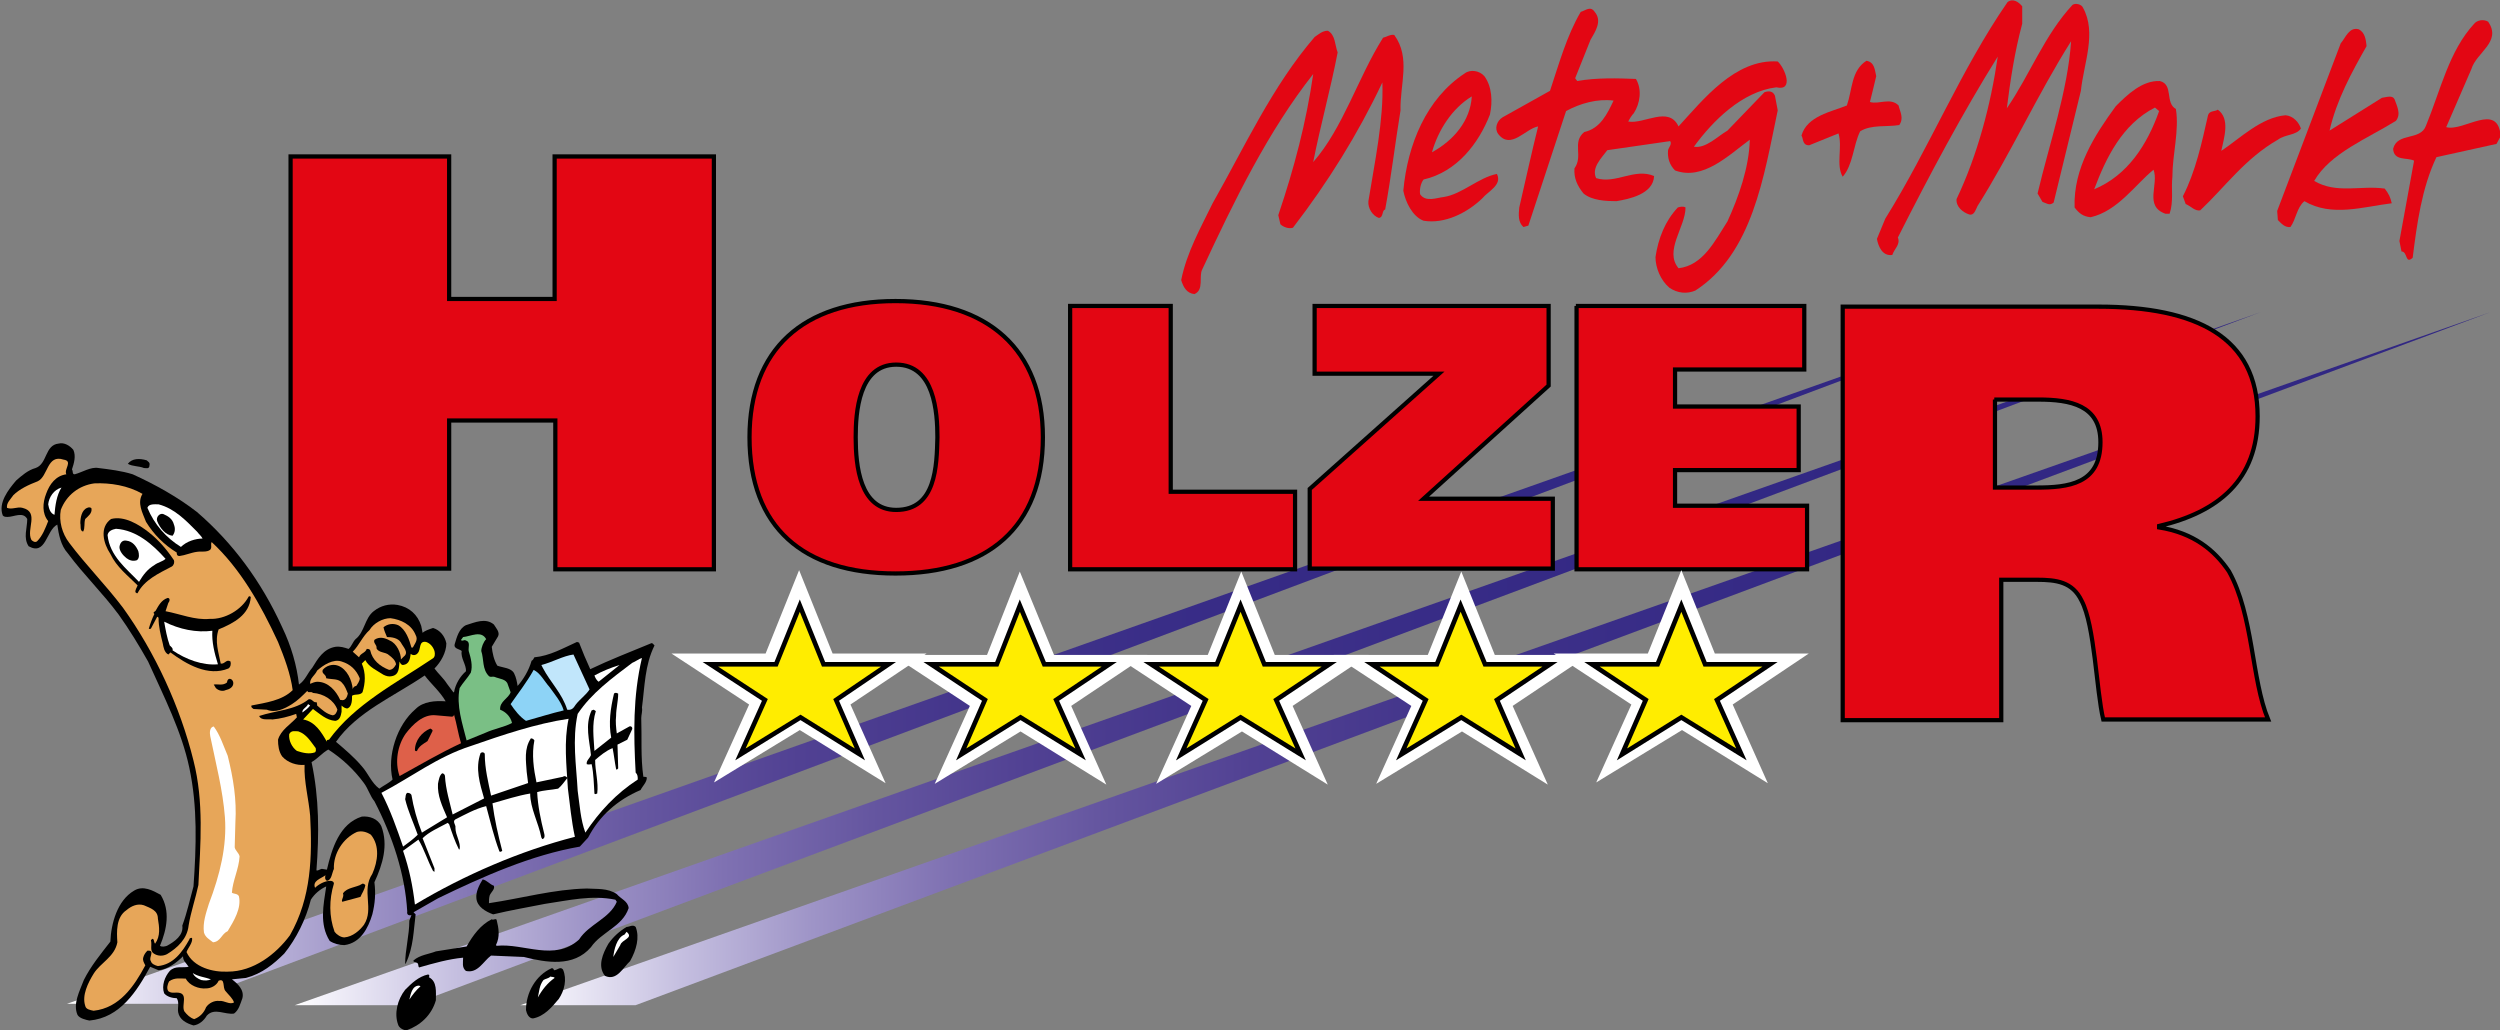 <?xml version="1.0" encoding="UTF-8"?>
<!-- Generator: Adobe Illustrator 28.1.0, SVG Export Plug-In . SVG Version: 6.00 Build 0)  -->
<svg xmlns="http://www.w3.org/2000/svg" xmlns:xlink="http://www.w3.org/1999/xlink" version="1.1" id="Ebene_1" x="0px" y="0px" viewBox="0 0 357.9 147.5" style="enable-background:new 0 0 357.9 147.5;" xml:space="preserve">
<rect x="0" y="0" width="357.9" height="147.5" fill="#808080" stroke="none"/>
<style type="text/css">
	.st0{fill:url(#SVGID_1_);}
	.st1{fill:url(#SVGID_00000141455821315910234570000000079326273455074193_);}
	.st2{fill:url(#SVGID_00000160890542197312356040000014053226802809422783_);}
	.st3{fill:#E30613;}
	.st4{fill:#E7A659;}
	.st5{fill:#FFFFFF;}
	.st6{fill:#FFED00;}
	.st7{fill:#DE6049;}
	.st8{fill:#7ABF85;}
	.st9{fill:#8DD3F6;}
	.st10{fill:#C1E6FB;}
	.st11{fill:#E30613;stroke:#000000;stroke-width:0.605;}
	.st12{fill:#FFFFFF;stroke:#FFFFFF;stroke-width:0.878;}
	.st13{fill:#FFED00;stroke:#000000;stroke-width:0.665;}
</style>
<g>
	
		<linearGradient id="SVGID_1_" gradientUnits="userSpaceOnUse" x1="63.934" y1="103.651" x2="266.271" y2="103.651" gradientTransform="matrix(1.21 0 0 1.005 -67.797 -10.183)">
		<stop offset="0" style="stop-color:#FFFFFF"></stop>
		<stop offset="2.234679e-02" style="stop-color:#F0EEF8"></stop>
		<stop offset="9.368658e-02" style="stop-color:#C5BFE0"></stop>
		<stop offset="0.171" style="stop-color:#9E94C7"></stop>
		<stop offset="0.251" style="stop-color:#7F71B2"></stop>
		<stop offset="0.337" style="stop-color:#6556A0"></stop>
		<stop offset="0.428" style="stop-color:#514193"></stop>
		<stop offset="0.528" style="stop-color:#43358B"></stop>
		<stop offset="0.641" style="stop-color:#392D87"></stop>
		<stop offset="0.777" style="stop-color:#332884"></stop>
		<stop offset="1" style="stop-color:#312783"></stop>
	</linearGradient>
	<polygon class="st0" points="9.6,143.7 290.7,44.3 26.1,143.7  "></polygon>
	
		<linearGradient id="SVGID_00000032649119319526080940000018242928139126036618_" gradientUnits="userSpaceOnUse" x1="90.934" y1="103.926" x2="293.256" y2="103.926" gradientTransform="matrix(1.21 0 0 1.005 -67.797 -10.149)">
		<stop offset="0" style="stop-color:#FFFFFF"></stop>
		<stop offset="2.234679e-02" style="stop-color:#F0EEF8"></stop>
		<stop offset="9.368658e-02" style="stop-color:#C5BFE0"></stop>
		<stop offset="0.171" style="stop-color:#9E94C7"></stop>
		<stop offset="0.251" style="stop-color:#7F71B2"></stop>
		<stop offset="0.337" style="stop-color:#6556A0"></stop>
		<stop offset="0.428" style="stop-color:#514193"></stop>
		<stop offset="0.528" style="stop-color:#43358B"></stop>
		<stop offset="0.641" style="stop-color:#392D87"></stop>
		<stop offset="0.777" style="stop-color:#332884"></stop>
		<stop offset="1" style="stop-color:#312783"></stop>
	</linearGradient>
	<polygon style="fill:url(#SVGID_00000032649119319526080940000018242928139126036618_);" points="42.2,143.9 323.6,44.7    58.8,143.9  "></polygon>
	
		<linearGradient id="SVGID_00000138571312927169906260000016919430670997142952_" gradientUnits="userSpaceOnUse" x1="117.6" y1="103.921" x2="319.943" y2="103.921" gradientTransform="matrix(1.21 0 0 1.005 -67.797 -10.144)">
		<stop offset="0" style="stop-color:#FFFFFF"></stop>
		<stop offset="2.234679e-02" style="stop-color:#F0EEF8"></stop>
		<stop offset="9.368658e-02" style="stop-color:#C5BFE0"></stop>
		<stop offset="0.171" style="stop-color:#9E94C7"></stop>
		<stop offset="0.251" style="stop-color:#7F71B2"></stop>
		<stop offset="0.337" style="stop-color:#6556A0"></stop>
		<stop offset="0.428" style="stop-color:#514193"></stop>
		<stop offset="0.528" style="stop-color:#43358B"></stop>
		<stop offset="0.641" style="stop-color:#392D87"></stop>
		<stop offset="0.777" style="stop-color:#332884"></stop>
		<stop offset="1" style="stop-color:#312783"></stop>
	</linearGradient>
	<polygon style="fill:url(#SVGID_00000138571312927169906260000016919430670997142952_);" points="74.5,143.9 356.5,44.7 91,143.9     "></polygon>
	<g>
		<path class="st3" d="M348.8,22.5c-2.1,4.4-2.8,9.6-3.4,14.4c-1.1,1-0.7-0.9-1.6-0.9l-0.3-1.5l2.1-11.5c-1-0.5-2.9,0.1-3-1.7    c0.6-2.4,3.9-1.1,4.7-3.3c2.1-5.1,3.3-10.7,6.9-14.6c0.4-0.5,1.3-0.7,2-0.3c2,2.9-1.7,4.4-2.4,6.8l-3.6,8.3    c2.5,0.7,7.4-3.7,7.8,1.3l-0.6,1.1L348.8,22.5z"></path>
		<path class="st3" d="M329.9,28.8c-1.1,0.9-1.2,2.6-2,3.7c-0.8,0.1-1.3-0.5-1.8-1l-0.1-1.3l9.1-24c0.7-0.8,1.2-2.4,2.6-2    c0.9,0.5,1,1.5,1.1,2.4c-2.1,3.7-4.3,7.7-5.3,12.1L341,14c0.7-0.1,1.5-0.4,1.8,0.2c0.3,0.9,1,2.1,0.2,3.1c-4,2.5-9.4,4.6-11.7,8.6    c3.2,1.9,6.7,0.6,10.1,1.1c0.6,0.8,0.8,1.2,1,2.1C338.3,29.6,333.8,31.1,329.9,28.8z"></path>
		<path class="st3" d="M326.1,20c-4.7,2.7-7.5,6.7-11.1,10.1c-0.7,0.2-1.4-0.6-2.1-0.9l-0.4-1.1c1.8-3.5,2.7-7.6,3.6-11.6    c0.2-0.7,1-0.5,1.4-0.8c1.8,1.3,0.9,4,0.5,5.9c2.7-1.8,5.7-4.8,9.2-5.1c1.1,0.1,1.9,1,2.2,1.9C328.7,19.4,327.2,19.2,326.1,20z"></path>
		<path class="st3" d="M311,25.3c0-3.2,1-6.6,0.5-9.7c-1.6-0.9-0.3-3.5-2.3-4c-2.5-0.1-4.6,1.9-6.3,3.6c-3,4.1-6.1,8.9-5.9,14.5    c0.6,0.8,1.2,1.3,2.3,1.4c3.9-0.9,6.4-4.7,9-6.8c0.8,2.1-1.4,5.2,1.7,6.3l0.6,0C311.2,28.8,310.8,27.1,311,25.3z M299.8,27.1    c1.7-4.5,4-9.3,8.7-11.7l0.6,0.5C307.4,20.7,304.6,25.1,299.8,27.1z"></path>
		<path class="st3" d="M294,29c-0.6,0.5-1,0.1-1.6-0.1l-0.7-1.2c1.7-7.2,4.3-14.6,4.8-21.8c-4.8,7.6-8.6,16-13.4,23.6    c-0.3,0.6-0.5,1.4-1.2,1.2c-0.9-0.3-1.9-1.1-1.8-2.2c3-6.3,4.9-13.5,5.9-20.4c-5,8-9.8,17-14.3,25.9c0.4,1-0.5,1.6-0.8,2.5    c-1.4,0.2-2-1.2-2.2-2.3l1.2-2.9c6.3-10.1,10.8-21.3,17.5-31c0.8-0.6,1.6,0,2.1,0.6l0,2.5c-1.1,4.1-1.7,8.1-2.2,12.1    c3.3-4.8,5.4-10.5,9.4-14.8c0.4-0.3,1.3-0.1,1.5,0.4c2,3.6,0.1,8-0.3,11.9L294,29z"></path>
		<path class="st3" d="M271.9,17.9c-1.8,0.3-4-0.1-5.6,0.9c-1,2-1,4.8-2.5,6.5c-1-1.7,0-4.2-0.6-6.2l-4.2,1.7c-1,0-0.8-0.9-1.1-1.4    c0.8-2.8,4.3-3.4,6.5-4.3c0.8-2.3,0.6-5,2.8-6.4c1.2,0.2,1.2,1.4,1.4,2.2c-0.3,1.2-0.6,2.6-0.9,3.7c1.3,0.4,2.9-0.7,4.1,0.5    C272,16,272.6,16.9,271.9,17.9z"></path>
		<path class="st3" d="M254.3,12.5c-4.9,0.6-9.1,4.8-11.8,8.5c1.7,0.3,3.4-1.5,4.8-2.3l5.3-5.5c0.6-0.2,1.2-0.2,1.5,0.5l0.4,2.1    c-2,9.5-3.6,20.5-11.8,25.8c-1.2,0.5-2.5,0.4-3.7-0.4c-1.3-1.1-2-2.9-2-4.4c0.4-2.7,1.4-5.2,3.2-7.1c0.3-0.1,0.8-0.2,1.1,0    c0,2.8-3.1,6.2-1,8.7c3.5-0.4,5.2-3.9,7-6.7c1.6-3.5,3.1-7.7,3.2-11.7c-3,2.2-6.7,5.9-10.7,4.4c-0.8-0.8-1.1-1.8-1-2.9    c0.1-0.4,0.6-0.9,0.3-1.3l-9,1.3c-0.8,1.1-2.3,2.5-1.6,4c2.8,0.9,5.5-1.5,8.3-0.3c-0.1,2.6-3.6,3.3-5.4,3.6    c-1.5,0-3.5-0.1-4.7-1.1c-0.9-1.1-1.4-2.2-1.3-3.6c1.3-1.8-0.4-3.7,1.4-5.2c2.3-0.5,3.3-2.6,4.2-4.5c-2.3-0.3-4.8,0.4-6.8,1.5    l-5.4,16.4l-0.7,0.2c-0.8-0.7-0.7-1.8-0.6-2.8c0.9-3.9,1.8-8,2.7-11.6c-1.8,0.3-3.9,3.4-5.7,1.1c-0.6-0.8-0.2-1.9,0.6-2.4l6.8-3.8    c1.3-3.9,2.4-7.9,4.4-11.3c0.7-0.2,1.4-0.9,2,0c1.1,1.3,0.1,2.8-0.6,4l-2.2,5.5l0.3,0.4c2.8-0.5,5.8-0.4,8.4-0.3    c0.9,1.5,0.6,3.5-0.3,4.9c-0.3,0.3-0.6,0.8-0.8,1.2c2.3,0.4,5.8-2.3,7.2,0.7c3.5-3.8,8.1-9.7,14.2-9.3    C255.5,9.7,256.9,13.1,254.3,12.5z"></path>
		<path class="st3" d="M214.3,24.9c-2.6,0.5-5,2.9-7.6,3.3c-1,0.1-2.6,0.8-3.4-0.4c-0.1-0.7,0.1-1.6,0.5-2.1    c4.8-1.1,7.9-5.2,9.5-9.3c0.4-1.9,0.3-4-0.8-5.5c-0.7-0.8-2-1-2.8-0.4c-5.5,3.6-8.2,10.2-8.8,16.8c0.3,1.6,1.3,3.7,2.9,4.3    c3,0.5,6.2-1.1,8.4-3.2C213,27.4,215.1,26.5,214.3,24.9z M210.7,13.8c-0.2,3.5-2.6,6.3-5.7,8C205.9,18.6,207.9,15.5,210.7,13.8z"></path>
		<path class="st3" d="M197.4,31.2c-0.9-0.3-1.6-1.4-1.5-2.4c0.9-5.6,2.2-11.6,2-17c-3.5,7.4-7.8,14.3-12.8,20.8    c-0.6,0.2-1.4-0.1-1.8-0.5l-0.3-1.3c2.3-6.8,4-13.3,5-20.2c-6.4,8.1-11.3,18.1-15.9,28c-0.5,1,0.3,2.9-1.1,3.5    c-1.1-0.1-1.6-1-1.9-2c0.8-4,2.8-7.5,4.5-11c4.6-8.1,8.5-16.7,14.6-23.8c0.6-0.4,1.1-0.9,1.9-0.9c1.1,0.6,1,2.1,1.4,3.1    c-1,5.2-2.5,10.6-3.5,15.7c4.3-4.9,6.4-12.1,10-17.8c0.5-0.1,1-0.5,1.6-0.4c2.4,3.3,0.8,7.1,0.9,10.8c-0.8,4.9-1.3,9.3-2.2,14.2    C197.8,30.1,198.1,31.1,197.4,31.2z"></path>
	</g>
	<g>
		<path d="M93.2,92.1c-2.9,1.2-6,2.4-8.7,3.7c-0.6-1.3-1.1-2.5-1.6-3.8l-0.3-0.1c-2,0.9-3.9,2-6.1,2.2c-0.1,0.2-0.2,0.4-0.4,0.5    c-0.4,1.4-1.2,2.7-2,3.6c-0.1-0.6-0.2-1.2-0.5-1.8c-0.4-0.8-1.6-0.8-2.4-1.1c-0.5-0.8-0.7-1.8-0.8-2.7l0.9-1.5    c0.3-0.6-0.3-1.2-0.6-1.7c-1.2-1-2.7-0.3-4,0.1c-1,0.5-1.3,1.7-1.6,2.7c-0.2,0.7,0.7,0.7,1,1c-0.2,1,0.7,2,0.6,2.9    c-0.8,0.7-1.5,1.8-1.7,3l-0.1,0l-0.9-1.2c-0.5-0.8-1.3-1.5-1.8-2.2c0.9-0.9,1.7-2.3,1.7-3.6c-0.2-1-0.9-1.9-1.9-2.2    c-0.6,0.2-1.2,0.4-1.5,0.7l-0.2-1c-0.5-1.6-1.7-2.7-3.4-3c-1.2-0.2-2.4,0.1-3.4,0.9c-1.3,1-1.3,3-2.6,4c-0.4,0.4-0.6,1.1-1,1.4    c-0.6-0.2-1.2-0.4-1.9-0.3c-1.7,0.3-2.5,1.7-3.3,3c-0.7,0.8-1,1.8-1.9,2.4c-0.3-2.7-1.1-5.5-2.4-8.2c-3-6.6-7.1-12.1-12.2-16.5    c-2.7-2.1-5.9-3.9-9.2-5.4c-1.6-0.5-3.3-0.7-4.9-0.9c-1.1-0.2-2.3,0.6-3.4,0.9c-0.4,0-0.2-0.4-0.4-0.7c0.3-0.9,0.6-1.9,0.2-2.8    c-0.5-0.6-1.3-1.1-2.1-0.9c-2,0.2-1.6,2.9-3.3,3.5c-1.1,0.3-2,1.1-2.8,1.8c-1.1,1.3-2.6,3.2-1.9,5c0.2,0.2,0.4,0.2,0.7,0.2    c0.9,0,2.2-0.8,2.8,0.3c0,1.3-0.6,2.7,0.2,3.9c2.5,1.4,2.5-2.3,4.1-3.1c0.2,1.4,0.5,3,1.5,4.1c2.3,3.1,5,5.7,7.3,8.8    c1.5,2.1,2.9,4.4,4.2,6.7c2.3,5.1,4.8,10,5.9,15.2c1.2,5.6,1,11.3,0.6,17c-0.5,1.8-0.9,3.7-1.6,5.6c0.2,1.4-1.1,2.3-2.2,2.9    c-0.3,0.1-0.7,0.2-1,0c1-2.4,1.5-5,0.1-7.3c-1.1-0.6-2.5-1.4-3.8-0.6c-2.4,1.4-3.3,4.7-3.4,7.3c-1.4,1.8-2.8,3.5-3.8,5.5    c-0.6,1.6-1.6,3.4-0.9,5c0.3,0.5,1.2,0.7,1.7,0.8c4.4-0.4,6.8-4.2,8.7-7.7l1.2,0.5c1.3-0.1,2.6-1.1,3.5-2c0,0.7,0.5,1,0.8,1.5    c-0.9,0.2-1.9-0.2-2.7,0.6c-0.7,0.8-1.2,2.1-0.8,3.2c0.4,0.5,1.2,0.7,1.8,0.7c0.4,0.6,0.1,1.3,0.2,2c0.2,1.1,1.2,1.6,2.2,1.9    c0.8-0.1,1.5-0.7,1.9-1.4c1.1-1.2,2.6-0.1,3.9-0.3c0.7-0.5,0.9-1.4,1.2-2.2c0.3-1.2-0.7-2.1-1.5-2.7l2-0.2c2.3-0.6,4-2,5.5-3.5    c1.7-2.1,3.1-4.9,3.8-7.7c0.5-0.8,1.3-1.5,2.2-1.9c-0.4,2.7-1,5.4,0.5,7.8c0.6,0.4,1.4,0.6,2.1,0.6c2.3-0.3,3.4-2.4,4-4.4    c0.4-1.6,0.5-3,0.3-4.6c1.2-2.6,2-5.3,1-8c-0.5-1.1-1.7-1.5-2.8-1.4c-3.2,1-4.3,4.6-5,7.6l-0.6-0.1c-0.3-0.1-0.6,0.3-0.9,0.2    c0.4-5.2,0.4-10.4-0.7-15.5c0.9-0.5,1.5-1.3,2.4-1.8c2,1.3,3.7,2.9,5.1,4.8c0.6,0.8,0.9,1.9,1.5,2.6c2.6,5,4.4,10.5,4.7,15.8    c-0.1,0.5,0.3,0.6,0.6,0.5l-0.3,0.8c0,2.1-0.6,4.2-0.6,6.2l0.1-0.1c1.1-2.3,1.1-4.7,1.4-7l-0.3-0.3l3.5-2    c6.6-3.2,13.4-6.2,20.3-7.4l1.2-1.3c1.6-3.1,4.2-5.4,7.5-6.8c0.3-0.6,0.9-1.1,0.9-1.8c-0.1-0.1-0.4-0.1-0.5-0.1    c-0.4-2.8-0.2-5.6-0.3-8.4c0-0.5,0.2-1,0.1-1.5c0.4-3,0.4-6.1,1.8-8.9C93.5,92.2,93.4,92,93.2,92.1z M59.5,101.5    c-2.7,2.3-4.1,6.7-3.3,10.1c-0.5,0.5-1.2,0.8-1.9,1.3c-1.1-0.8-1.6-2.2-2.5-3.2c-1.1-1.3-2.4-2.4-3.7-3.5c3-4.3,8.3-6.5,12.7-9.5    c0.9,1.2,2.2,2.3,3,3.7C62.3,100.3,60.6,100.4,59.5,101.5z"></path>
		<path class="st4" d="M5.4,68.9c1.5-0.7,1.3-3.9,3.7-3.1c1.4,0.2,0,1.4,0.4,2.1c-1.5,0.2-2.4,1.4-2.9,2.8C6.1,72,6,73.5,6.9,74.6    c-0.4,1-0.8,2.1-1.6,2.9c-0.3,0.2-0.6,0-0.8-0.2c-0.8-1.5,1.2-4-1.3-4.6C2.5,72.5,1.7,73,1,72.7c-0.1-0.7,0.5-1.2,0.9-1.8    C2.8,70,4.1,69.4,5.4,68.9z"></path>
		<path class="st5" d="M8.8,69.8c-0.7,1.1-0.9,2.6-1,3.9c-0.6-0.2-0.8-0.9-0.9-1.5C7,71.2,7.7,70.1,8.8,69.8z"></path>
		<path class="st4" d="M13.5,69.2c2.3-0.1,4.8,0.3,6.9,1.5c-0.8,1.3,0,2.7,0.5,4c1.1,1.8,2.6,3.3,4.4,4.4c0,0.2,0,0.5,0.4,0.5    c0.8-0.1,1.7-0.5,2.5-0.6c0.6-0.1,1.4,0.1,1.9-0.3c0.3-0.4,0-0.7,0.2-1.1c4.1,3.8,7,8.9,9.5,14.3c0.9,2.2,1.8,4.6,2.1,6.9    c-1.5,1.5-3.9,1.8-5.9,2.2c-0.1,0.3,0.2,0.4,0.3,0.5l1.9,0.1c1.2,0.5,2.5-0.1,3.6-0.8c0.8-0.5,1.5-1.2,2.2-1.9    c0.1,0.4,0.5,0,0.8,0.3c1.5,0.1,3,1,3.5,2.4c-0.1,0.4-0.3,0.8-0.7,0.8c-0.9-0.2-1.5-0.8-2.2-1.4c0-0.2,0-0.3-0.1-0.5    c-0.4,0.2-0.6-0.5-1.1-0.4c-2,1.6-4.7,1.6-7.1,2.4c0.3,0.7,1.3,0.4,1.9,0.5c1.1-0.1,2.3-0.4,3.4-0.8l0.1,0.5    c-0.9,1-2.3,1.8-2.7,3.2c0,0.8,0.1,1.7,0.6,2.4c0.8,0.9,2.1,1.3,3.2,1.2c-0.1,2.4,0.6,4.9,0.8,7.3c0.3,5.7,0.2,11.7-2.9,17.1    c-2,2.7-5.2,5.2-8.9,5.2c-2.1,0.1-4.9-0.6-5.9-2.8c0.2-0.6,0.9-1.3,0.8-2c-0.1-0.1-0.4,0-0.4,0.2c-1,1.8-2.3,3.6-4.5,3.8    c-0.4-0.1-0.9-0.3-1-0.7c-0.4-0.5,0.7-1.6-0.5-1.5c-0.3,0.3-0.5,0.6-0.6,1c-0.1,0.4,0.1,0.7,0.3,1.1c-1.6,3-3.7,6.1-7.4,6.5    c-0.5-0.1-1.1-0.2-1.2-0.7c-0.5-1.5,0.4-3.3,1.2-4.6c1-1.6,3-2.4,3.4-4.5c-0.1-1.5-0.2-3.6,1.3-4.6c0.7-0.6,1.6-1,2.5-0.7    c0.9,0.4,2,0.7,2,1.9c0.2,1.2,0.4,2.5-0.4,3.6c-0.2-0.2-0.1-0.7-0.4-0.7l-0.2,0.2c0.2,0.7-0.2,1.5,0.4,1.9    c0.6,0.4,1.3,0.4,1.9,0.1c1.5-0.9,2.9-2.2,3.1-4.1c0.3-1.9,1-3.9,1.4-5.8c0.3-5.9,0.8-11.9-0.7-17.8c-1.9-7.7-5.5-15.5-10.1-21.9    c-2.5-3.3-5.3-6.1-7.7-9.3c-1-1.3-1.5-3.1-1.2-4.7C9.5,70.9,11.3,69.5,13.5,69.2z"></path>
		<path d="M12.5,72.7c0.2-0.1,0.5-0.1,0.6,0.1c0.1,0.7-0.5,1.1-0.9,1.5c-0.2,0.6,0,1.3-0.3,1.8c-0.5-0.1-0.3-0.8-0.4-1.2    C11.5,74.1,11.7,73,12.5,72.7z"></path>
		<path d="M21,65.9c0.2,0.2,0.5,0.3,0.4,0.7c0,0.6-0.5,0.4-0.8,0.4c-0.7-0.3-1.6-0.2-2.3-0.6C18.9,65.6,20,65.6,21,65.9z"></path>
		<path d="M15.9,74.3c1.9-0.5,4,0.8,5.4,1.9c1.4,1.1,2.6,2.5,3.6,4c0.1,0.3,0,0.7-0.3,0.9c-1.9,1-3.9,1.9-4.9,3.8    c-0.1,0.1-0.1,0-0.3-0.1c-0.1-0.3,0.2-0.7,0.3-1c-1.4-1.4-3-2.6-3.9-4.5C14.8,77.8,14.2,75.5,15.9,74.3z"></path>
		<path class="st5" d="M16.6,75.7c3,0.2,5.3,2.3,7.1,4.3c-0.4,0.4-1.1,0.5-1.6,0.9c-1,0.6-1.6,1.4-2.2,2.4c-1.8-1.9-4.2-3.7-4.5-6.7    C15.5,76,16.1,75.8,16.6,75.7z"></path>
		<path d="M18.1,77.4c0.9,0.1,1.4,0.8,1.7,1.5c0.1,0.4,0.2,1-0.2,1.3c-0.6,0.2-1.1,0-1.5-0.3c-0.5-0.4-1-1-1-1.6    C17.2,77.6,17.6,77.3,18.1,77.4z"></path>
		<path class="st5" d="M22.7,72.2c2.3,0.6,3.9,2.3,5.5,3.9c0.3,0.4,0.6,0.6,0.8,1c-1,0-2.3,0.4-3.1,1.2c-2.1-1.3-3.8-3.2-4.8-5.6    C21.3,72.1,22.1,72.2,22.7,72.2z"></path>
		<path d="M23.4,73.6c0.7,0.3,1.3,0.7,1.5,1.5c0.2,0.5,0.2,1.1-0.2,1.6c-1-0.1-1.8-1.1-2.2-2.1C22.3,74,22.9,73.4,23.4,73.6z"></path>
		<path d="M24,85.6c0.4,0,0.3,0.5,0.1,0.7l-0.4,1.2c2.1,0.4,4.2,1.3,6.3,1.1c2.2,0.1,4.6-1.3,5.6-3.2c0.1-0.1,0.3,0,0.3,0.1    c-0.2,2.5-2.4,3.7-4.6,4.6c-0.6,1.7,0,3.3,0.3,4.9c0.6,0.1,0.8-0.7,1.4-0.3c0.1,0.4,0,0.8-0.3,1c-2.9,1.2-6-0.6-8.3-2.3l-0.3,0.3    c-0.6-0.3-0.7-1.1-0.8-1.6c-0.3-1.2-0.6-2.4-0.6-3.6c0-0.1-0.1-0.2-0.2-0.2L21.6,90c-0.1,0-0.2,0.1-0.3,0c0.2-0.7,0.5-1.5,0.8-2.1    c-0.3-0.3,0.1-0.3,0.2-0.5C22.7,86.7,23.1,85.9,24,85.6z"></path>
		<path class="st5" d="M23.5,89c2.2,1.1,4.6,1.6,6.9,1.3c-0.1,1.6,0.3,3.2,0.8,4.8c-2.2,0.2-4.6-0.7-6.5-2c0.1-0.3-0.2-0.5-0.4-0.7    C23.9,91.3,23.7,90.1,23.5,89z"></path>
		<path d="M32.5,97.7c0-0.3,0.2-0.6,0.5-0.5c0.3,0.1,0.4,0.4,0.4,0.6c0,0.6-0.6,0.9-1.1,1c-0.4,0.2-1,0.1-1.4-0.3L30.6,98    C31.2,97.9,31.9,98.2,32.5,97.7z"></path>
		<path class="st5" d="M30.6,104c0.9,1.2,1.4,2.8,2,4.2c0.8,3.2,1.3,6.3,1.1,9.5l-0.1,3.6c0.1,0.5,0.6,0.8,0.7,1.3    c-0.1,1.8-1,3.5-1.1,5.2c0.3,0.2,0.8,0.1,1,0.5c0.4,1.7-0.7,3.5-1.6,5c-0.9,0.4-1,1.5-2.1,1.6c-0.5-0.4-1.1-0.7-1.3-1.4    c-0.2-1.4,0.3-2.8,0.7-4.1c1.6-4.2,2.6-8.3,2.3-12.4c-0.3-3.9-1.3-7.7-2.1-11.6C30,104.9,30,104.1,30.6,104z"></path>
		<path class="st4" d="M26.6,140.1c0.5,1,1.9,1.5,2.9,1.4c0.7,0,1.5-0.4,1.8-1.1c1-0.4,0.5,1,1,1.5c0.4,0.5,1,1,1.2,1.6    c-0.6,0.4-1.4-0.3-2.1-0.2c-0.7-0.1-1.5,0.3-1.9,0.9c-0.3,0.8-0.9,1.4-1.7,1.7c-0.6-0.2-1-0.6-1.4-1.1c-0.5-0.9,0.7-2.7-1.1-2.7    c-0.4,0-0.8,0.1-1.2-0.2c-0.3-0.4-0.1-1,0.1-1.4C25,139.9,25.9,140.1,26.6,140.1z"></path>
		<path class="st5" d="M30.2,140.2c-0.4,0.2-0.9,0.2-1.4,0.1c-0.5-0.2-1-0.5-1.2-1C28.3,139.8,29.4,139.9,30.2,140.2z"></path>
		<path class="st6" d="M42.7,104.7c1.2,0.4,1.8,1.5,2.5,2.4c0,0.2,0.1,0.4-0.1,0.6c-0.8,0.3-1.7,0.1-2.6-0.2    c-0.7-0.5-1.2-1.5-1.1-2.4C41.7,104.5,42.3,104.7,42.7,104.7z"></path>
		<path class="st4" d="M45.4,96c0.9-0.8,2.3-1.7,3.5-1.3c1.3,0.4,2.1,1.2,2.6,2.4c0,0.4-0.3,0.8-0.5,1.1c-0.2,0-0.5,0.2-0.5,0.5    c-0.1-1.3-0.8-2.9-2.1-3.4c-0.8-0.3-1.7,0-2.2,0.6c-0.2,0.6,0.5,0.6,0.5,1.2c0.8,0.2,1.8,0,2.3,0.7c0.4,0.4,0.6,1,0.8,1.5    c-0.1,0.5-0.4,1.1-1,0.9l-0.1,0c-0.6-1.3-1.7-2.6-3.3-2.6c-0.3,0-0.8,0.2-1,0.3C44.3,97.1,45.1,96.7,45.4,96z"></path>
		<path class="st5" d="M44.1,100.8c0.1,0.1,0.2,0.1,0.3,0.2c-0.3,0.4-0.7,0.7-1.1,1C43.2,101.5,43.9,101.3,44.1,100.8z"></path>
		<path class="st6" d="M44.8,101.5c1,0.7,1.9,1.6,3.2,1.7c0.7-0.1,0.8-0.8,0.9-1.3l0-0.9c0.2,0.2,0.6,0.5,0.9,0.4    c0.6-0.3,0.6-1.2,0.6-1.8c0.5-0.3,1.1,0,1.5-0.5c0.4-1.3,0.5-2.7-0.1-4.1l0.5-0.5c0.5,1,1.7,1.5,2.6,2.1c0.4,0.2,0.8,0.3,1.2,0.2    c1.1-0.2,1-1.3,1.1-2.1c0.1,0.2,0.2,0.5,0.5,0.5c0.9-0.1,1-0.9,1.1-1.6c0.3,0.3,0.8,0.2,1-0.1c0.5-0.5,0.1-1.8,1.2-1.6    c0.6,0.2,1,0.7,1.2,1.3c0.1,0.4,0.1,0.9-0.3,1.1c-5.2,3.5-11.1,6.5-14.8,11.6c-0.1,0-0.4,0-0.3,0.3c-0.8-1.4-1.7-2.9-3.4-3.2    L44.8,101.5z"></path>
		<path class="st4" d="M52.9,90.2c0.6-1,1.9-1.7,3-1.7c1.5,0.2,3,0.9,3.6,2.4c0.4,0.7-0.1,1.2-0.4,1.8l-0.2,0    c-0.3-1.1-0.8-2.6-1.9-3.2c-0.7-0.3-1.5-0.2-2.1,0.3c0.1,0.5,0.3,0.9,0.5,1.4c0.6,0,1.6,0.1,2,0.8c0.3,0.6,1.2,1.4,0.4,2l-0.4,0.4    c0-0.9-0.6-2.3-1.6-2.7c-0.7-0.4-1.5-0.6-2.2-0.1c-0.2,0.5,0.4,0.7,0.3,1.2c0.3,0.7,1.3,0.5,1.8,1c0.4,0.3,0.9,0.7,1,1.3    c-0.2,0.4-0.5,0.8-1,0.8c-1.3-0.5-2.4-1.4-2.7-2.8c-0.1-0.2-0.3-0.2-0.5-0.2c-0.2,0.6-0.9,0.6-1.1,1.2l-0.9-0.8    C51.4,92.4,51.9,91.1,52.9,90.2z"></path>
		<path class="st4" d="M46.6,125.3c-0.1,0.3-0.1,0.6,0.2,0.8c0.7-0.1,0.7-1.1,1-1.7c-0.1-2.2,1.3-4.4,3.3-5.3c0.7-0.2,1.4,0,2,0.4    c1.3,1.6,1,3.8,0.2,5.6c-1.6,2.4,0.3,5-1.2,7.3c-0.6,0.8-1.6,1.7-2.8,1.8c-0.5,0-1.1-0.4-1.4-0.8c-0.8-2.2-0.8-4.6-0.1-6.9    c0-0.3-0.3-0.4-0.5-0.4c-0.8,0-1.7,0.5-2.2,1C44.7,126.1,45.9,125.8,46.6,125.3z"></path>
		<path class="st7" d="M62.4,102.4l2.3,0.2c0.1,0,0.3-0.1,0.3-0.3c0.4,1.4,0.6,2.8,1,4.1c-3,1.4-5.9,3.1-8.8,4.7    c-0.7-2-0.3-4.4,0.9-6.1C59.1,103.7,60.6,102.2,62.4,102.4z"></path>
		<path class="st5" d="M67.4,106.8c4.6-1.6,9.3-3.2,14-3.9c-0.7,3.3-0.3,6.6-0.1,10c0.3,2.3,0.5,4.6,1,6.9c-7.8,2-15.9,5.5-22.9,9.7    c-0.3-2.6-0.8-5.1-1.7-7.7l2.2-1.6c0.8,1.3,1.3,3,2.1,4.5c0.1,0,0.1,0.1,0.2,0.1l0-0.5l-1.7-4.3c0.9-0.9,2.3-1.5,3.6-2.2l0.2,0.2    c0.4,1.2,0.8,2.4,1.4,3.6l0.1,0c0.2-1-0.6-2-0.6-3.1c0.1-0.4-0.5-0.9,0-1.2c1.4-0.7,2.8-1.5,4.4-1.9c0.6,2.2,1.1,4.4,1.9,6.5    c0.1,0.1,0.3,0,0.4-0.1c-0.6-2.3-1.1-4.5-1.4-6.8c1.8-0.5,3.6-1.1,5.4-1.4c0,2.1,1.2,4.2,1.6,6.3c0.1,0.1,0.1,0.3,0.2,0.2    c0.3-0.1,0.3-0.5,0.2-0.8c-0.5-2-0.9-3.9-1-5.9c1-0.3,2-0.3,3-0.5c0.5-0.4,0.9-1,1.3-1.5c0-0.2-0.4-0.4-0.6-0.2l-3.8,0.8    c-0.4-1.9-0.7-4-0.3-6c-0.1-0.2-0.3-0.3-0.5-0.3c-1,1.5-0.7,3.2-0.6,4.8l0.2,1.6l-5.3,1.8c-0.4-1.9-0.9-3.9-0.9-5.9    c0-0.3-0.3-0.3-0.4-0.3l-0.2,0.1c-0.8,2.2-0.1,4.4,0.5,6.5l-4.5,2.3c-0.4-1.7-1-3.6-1.1-5.5c0-0.2-0.2-0.4-0.4-0.4    c-0.4,0.3-0.5,1-0.6,1.5c-0.1,1.7,0.6,3.2,1.3,4.8l-3.6,2.2c-0.7-1.8-1.2-3.6-1.5-5.4c-0.1-0.2-0.3-0.3-0.6-0.3    c-0.3,0.2-0.2,0.6-0.3,0.9c0.4,1.7,1.2,3.4,1.8,5.1c-0.6,0.6-1.4,1.2-2.1,1.7c-0.9-2.6-1.8-5.2-3.1-7.7    C58.8,111.3,62.7,108.3,67.4,106.8z"></path>
		<path d="M51.9,126.5c0.2,0,0.3,0.1,0.4,0.2c-0.1,0.7-0.5,1.2-0.7,1.7l-2.6,0.7c-0.2-0.3,0.3-0.7,0.1-1.2    C49.7,127,51,127.1,51.9,126.5z"></path>
		<path d="M61.6,104.3c0.2,0.1,0.4,0.2,0.3,0.4l-0.7,1.4c-0.6,0.4-1.2,0.7-1.5,1.4c-0.1,0.1-0.3,0-0.3-0.1    C59.4,106,60.4,104.8,61.6,104.3z"></path>
		<path class="st8" d="M66.3,91.2c1.1-0.1,2.6-1,3.3,0.3c-0.4,0.4-0.7,1.2-0.7,1.7c0.4,1.2,0.1,2.6,1.1,3.6c0.3,0.2,0.5,0,0.8,0.1    c0.7,0.3,1.7,0.3,1.9,1.1l0.4,1.1c-0.3,0.9-1.6,1.3-1.5,2.5c0.8,0.3,1.5,1,1.7,1.9c-1.1,0.6-2.5,0.8-3.8,1.4l-2.7,1.1    c-0.6-2.4-1.5-5-1-7.5c0.5-0.8,1.1-1.4,1.6-2.2c0.3-1,0-2.1-0.3-3.1c-0.1-0.5,0.3-1.3-0.4-1.5c-0.2-0.2-0.6,0.2-0.7-0.1L66.3,91.2    z"></path>
		<path class="st9" d="M76.4,95.9c1,0.5,1.5,1.6,2.3,2.5c0.7,1,1.6,2,2,3.3c-1.7,0.4-3.6,1-5.4,1.5c-0.9-0.6-1.6-1.5-2.2-2.4    C74.2,99.2,75.4,97.7,76.4,95.9z"></path>
		<path d="M61.3,139.5c0.2,0.1,0.2,0.2,0.1,0.4c1.2,0.6,1,2.1,1,3.3c-0.6,2.1-2.2,3.6-4.2,4.3c-0.5,0-1.1-0.4-1.2-0.8    c-0.6-1.6-0.1-3.6,1-5C58.9,140.8,59.9,139.8,61.3,139.5z"></path>
		<path d="M62.4,136.2l4.4-0.7c0.9-1.6,2-3.1,3.6-3.9c0.2,0.2,0.6-0.2,0.7,0.1c0.3,1.2,0.5,2.4-0.1,3.6l0.1,0.1    c3.9-0.4,8.3,2.3,11.8-0.9c1.4-2.2,4.4-3,5.4-5.4l-0.2-0.3c-3.4-0.7-6.7,0.1-10.1,0.6c-2.5,0.5-4.9,0.9-7.4,1.5    c-1.1-0.4-2.3-1.1-2.4-2.3c-0.1-0.9,0.4-1.9,0.9-2.7c0.6,0.1,1,0.7,1.6,0.9c0.2,0.5-0.4,0.9-0.6,1.4c-0.1,0.4-0.1,0.7-0.1,1.1    c4.7-0.7,9.3-2,14-2.1c1.4,0.1,3-0.1,4.3,0.8c0.6,0.7,1.6,1,1.7,2c-0.9,2.7-3.9,3.4-5.4,5.6c-2.5,2.9-6.4,2.2-9.6,1.4l-4.7-0.2    c-1.1,0.8-1.9,2.6-3.6,2.2c-0.6-0.5-0.4-1.2-0.4-1.9c-2.1,0.2-4.2,0.8-6.3,1.4c-0.2-0.2,0-0.6-0.4-0.7c-0.2-0.1-0.5-0.1-0.4-0.3    C60.1,136.7,61.4,136.6,62.4,136.2z"></path>
		<path class="st5" d="M60,141.1l0.2,0.1c-0.6,0.5-1.2,1.3-1.6,1.9C58.8,142.3,59,141.1,60,141.1z"></path>
		<path class="st10" d="M82.1,93.7l2.3,5c-0.5,0.8-1.4,1.4-2,2.2c-0.3,0.5-0.6,0.8-1.2,0.7c-0.7-2.3-2.4-3.9-3.5-6l-0.2-0.4    C79.1,94.8,80.6,93.9,82.1,93.7z"></path>
		<path class="st5" d="M90.5,94.9c0.5-0.2,1-0.6,1.4-0.7c-1.3,5.5-1.2,10.9-0.9,16.4c0.3,0.3,0.3,0.6,0.3,1c-3.1,2-5.5,4.6-7.5,7.6    c-0.7-1.9-0.8-3.9-1.1-6c-0.2-3.7-0.8-7.3,0-11C84.7,99.2,87.6,97.1,90.5,94.9z"></path>
		<path class="st5" d="M88.7,95.2l-3,2.4c-0.3-0.2-0.5-0.6-0.6-0.9C86.2,96.1,87.4,95.6,88.7,95.2z"></path>
		<path d="M85,101.6l0.3,0.2c-0.6,1.9-0.3,3.8-0.2,5.7l2.4-1.9c-0.4-2.1-0.1-4.2,0.4-6.3c0.2-0.2,0.4-0.1,0.6,0    c0,1.1-0.3,2.1-0.3,3.2c-0.1,0.8,0,1.7,0.1,2.5l1.8-1c0.2-0.1,0.5,0.1,0.4,0.4l-0.7,1.5l-1.4,0.7l0.1,3.4l-0.2,0.2l-0.1-0.1    c-0.2-1-0.3-2-0.5-3c-1,0.4-1.8,1.1-2.5,1.7c0,1.6,0.5,3.2,0.3,4.8c-0.1,0-0.3,0.2-0.4,0c-0.1-1.4-0.1-2.8-0.4-4.2    c-0.2,0-0.4,0.1-0.7,0c-0.1-0.5,0.4-0.8,0.6-1.3c-0.2-2.1-0.9-4.3,0.1-6.4L85,101.6z"></path>
		<path d="M79,138.6c0.2,0,0.3,0.2,0.3,0.3c0.5,0,0.9-0.6,1.3-0.1c0.6,1.4,0.2,3-0.6,4.2c-1,1.2-2.1,2.5-3.7,2.8    c-0.6,0-0.9-0.7-1-1.2C75.3,142.1,76.7,139.6,79,138.6z"></path>
		<path class="st5" d="M78.8,139.8c0.2,0.1,0.5,0,0.6,0.2c-1,0.7-1.8,1.7-2.4,2.8c0.2-0.9,0.2-1.7,0.8-2.5    C78.1,140.1,78.5,140.1,78.8,139.8z"></path>
		<path d="M89.7,132.7c0.4,0,0.9-0.4,1.3,0c0.6,1.5,0.1,3.3-0.8,4.9c-1,0.9-1.9,2.9-3.6,2.1c-1.1-1.4-0.3-3.2,0.5-4.6    C87.8,134.1,88.7,133.3,89.7,132.7z"></path>
		<path class="st5" d="M89.4,133.8l0.3-0.4c1.1,0.9-0.7,1.1-0.9,1.9l-1,1.7C87.9,136,88.3,134.2,89.4,133.8z"></path>
	</g>
	<g>
		<path class="st11" d="M79.5,22.4h22.7v59.1H79.5V60.2H64.3v21.2H41.6V22.4h22.7v20.4h15.1V22.4z"></path>
		<path class="st11" d="M122.5,62.6c0-3.5,0.4-10.4,5.8-10.4c5.5,0,5.9,6.9,5.9,10.4c-0.1,4.1-0.2,10.4-5.9,10.4    C123.1,73,122.5,66.7,122.5,62.6z M149.3,62.6c0-12.6-7.9-19.5-21.1-19.5s-20.9,6.9-20.9,19.5c0,12.9,7.7,19.5,20.9,19.5    S149.3,75.5,149.3,62.6z"></path>
		<path class="st11" d="M153.1,43.8h14.5v26.6h17.8v11.1h-32.2V43.8z"></path>
		<path class="st11" d="M221.7,43.8v11.4l-17.9,16.2h18.5v10h-34.8V70l18.5-16.5h-17.8v-9.7H221.7z"></path>
		<path class="st11" d="M225.6,43.8h32.7v9.1h-18.5v5.3h17.7v9.1h-17.7v5.1h18.9v9.1h-33V43.8z"></path>
		<path class="st11" d="M285.5,57.2h6.3c4.6,0,8.9,0.8,8.9,6.1c0,6-4.6,6.5-9.2,6.5h-5.9V57.2z M263.8,103.1h22.7V83h5.1    c2.8,0,5.1,0.3,6.4,3c1.9,3.6,2.1,12.8,3.1,17h23.6c-2.4-5.8-2.1-14.9-5.6-21.2c-2.1-3.1-5.1-5.5-10-6.3v-0.2    c8.5-2,14.1-6.6,14.1-15.7c0-11.3-8.7-15.7-22.8-15.7h-36.6V103.1z"></path>
	</g>
	<g>
		<polygon class="st12" points="114.4,82.8 109.9,94 97.6,94 107.8,100.7 103.2,110.9 114.5,104 125.8,111 121.2,100.7 131.2,94     118.9,94   "></polygon>
		<polygon class="st12" points="146,83 141.6,94.2 129.2,94.2 139.4,100.9 134.8,111.1 146.1,104.2 157.4,111.2 152.8,100.9     162.8,94.2 150.6,94.2   "></polygon>
		<polygon class="st12" points="177.7,83 173.2,94.2 160.9,94.2 171.1,100.9 166.5,111.1 177.8,104.2 189.1,111.2 184.5,100.9     194.5,94.2 182.2,94.2   "></polygon>
		<polygon class="st12" points="209.2,83 204.7,94.2 192.4,94.2 202.6,100.9 198,111.1 209.3,104.2 220.6,111.2 216,100.9 226,94.2     213.7,94.2   "></polygon>
		<polygon class="st12" points="240.7,82.8 236.2,94 223.9,94 234.1,100.7 229.5,110.9 240.8,104 252.1,111 247.5,100.7 257.5,94     245.2,94   "></polygon>
		<g>
			<polygon class="st13" points="114.5,86.7 111.1,95.1 101.7,95.1 109.5,100.2 106,108 114.6,102.7 123.1,108 119.7,100.2      127.2,95.1 117.9,95.1    "></polygon>
			<polygon class="st13" points="146,86.7 142.7,95.1 133.3,95.1 141,100.2 137.6,108 146.1,102.7 154.7,108 151.2,100.2      158.8,95.1 149.5,95.1    "></polygon>
			<polygon class="st13" points="177.6,86.7 174.2,95.1 164.8,95.1 172.6,100.2 169.1,108 177.6,102.7 186.2,108 182.7,100.2      190.3,95.1 181,95.1    "></polygon>
			<polygon class="st13" points="209.1,86.7 205.7,95.1 196.4,95.1 204.1,100.2 200.6,108 209.2,102.7 217.7,108 214.3,100.2      221.9,95.1 212.6,95.1    "></polygon>
			<polygon class="st13" points="240.7,86.7 237.3,95.1 227.9,95.1 235.6,100.2 232.2,108 240.7,102.7 249.3,108 245.8,100.2      253.4,95.1 244.1,95.1    "></polygon>
		</g>
	</g>
</g>
</svg>
